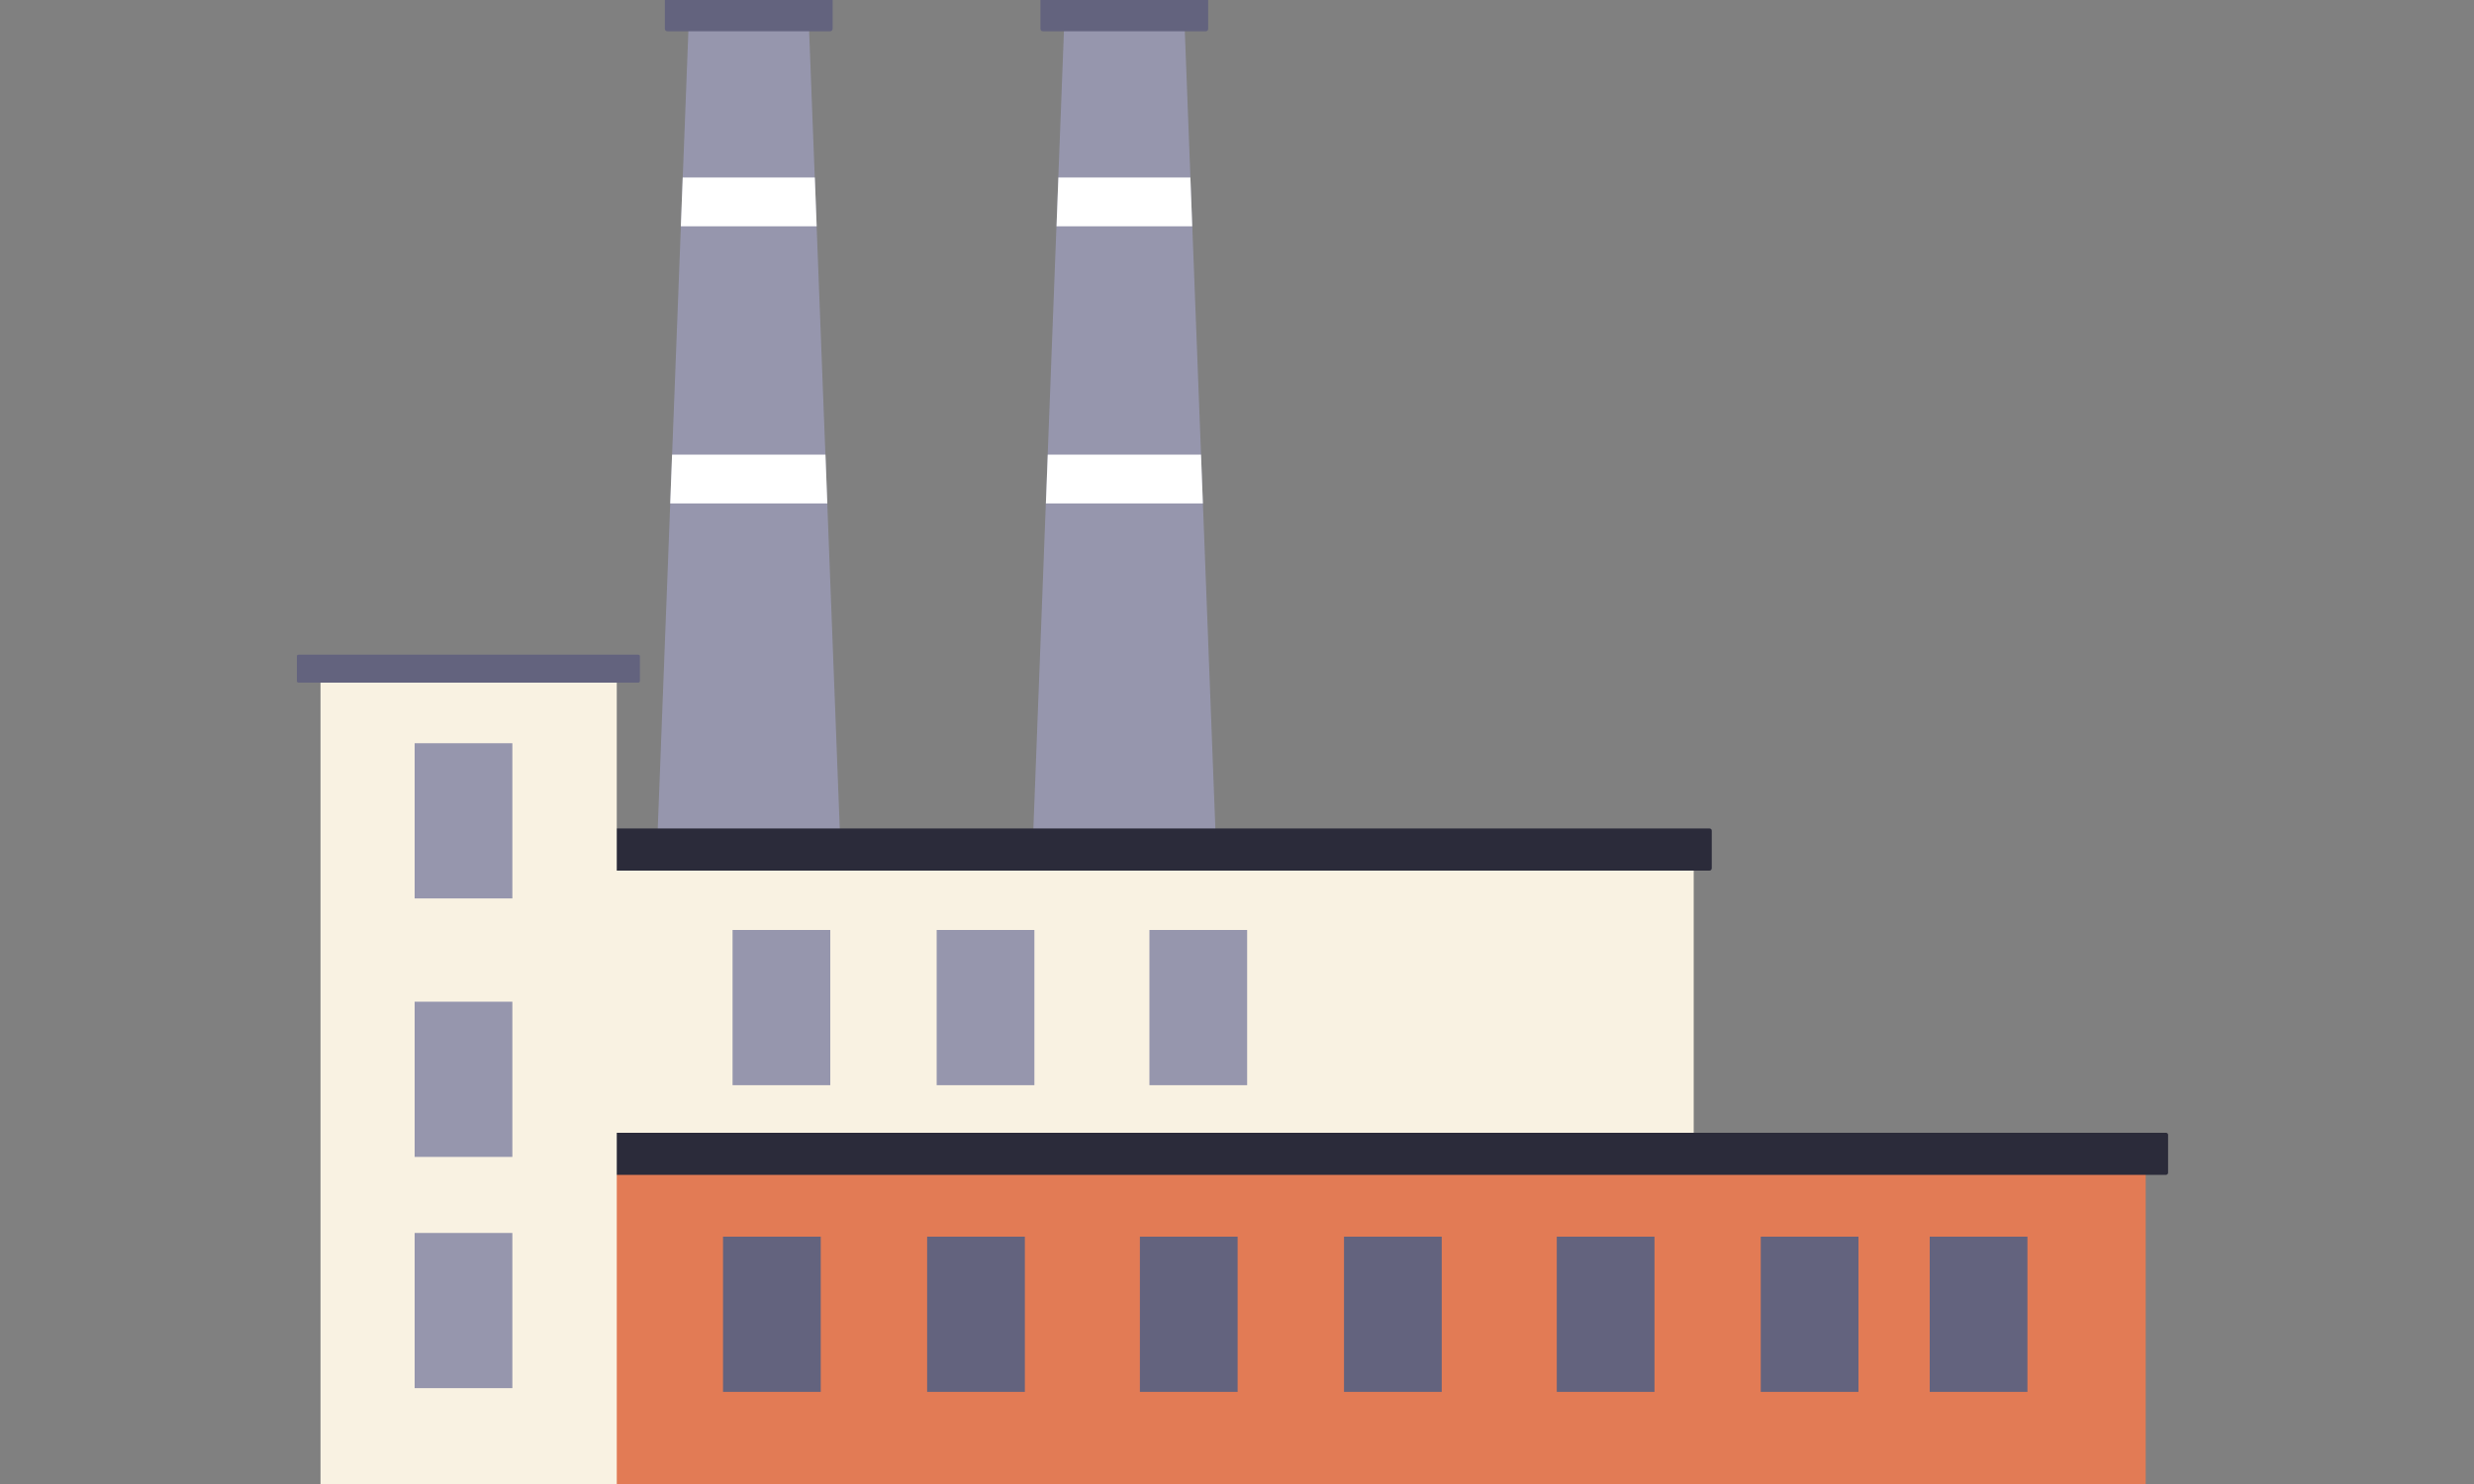 <svg width="200" height="120" viewBox="0 0 200 120" fill="none" xmlns="http://www.w3.org/2000/svg">
<rect x="0" y="0" width="200" height="120" fill="#808080" stroke="none"/>
<g clip-path="url(#clip0_10018_17359)">
<g clip-path="url(#clip1_10018_17359)">
<path d="M65.33 0.41H55.73L51.49 110.85H69.57L65.33 0.41Z" fill="#9696AD"/>
<path d="M67.11 -1H53.95C53.84 -1 53.75 -0.91 53.75 -0.8V2.33C53.75 2.44 53.84 2.53 53.95 2.53H67.11C67.22 2.53 67.31 2.44 67.31 2.33V-0.8C67.31 -0.91 67.22 -1 67.11 -1Z" fill="#63637E"/>
<path d="M55.041 18.3H66.021L65.871 14.35H55.191L55.041 18.3Z" fill="white"/>
<path d="M66.881 40.71L66.731 36.76H54.331L54.181 40.71H66.881Z" fill="white"/>
<path d="M95.7 0.41H86.09L81.86 110.85H99.93L95.7 0.41Z" fill="#9696AD"/>
<path d="M97.48 -1H84.31C84.2 -1 84.11 -0.91 84.11 -0.8V2.33C84.11 2.44 84.2 2.53 84.31 2.53H97.47C97.58 2.53 97.67 2.44 97.67 2.33V-0.8C97.67 -0.91 97.58 -1 97.48 -1Z" fill="#63637E"/>
<path d="M85.411 18.3H96.381L96.231 14.35H85.561L85.411 18.3Z" fill="white"/>
<path d="M97.241 40.71L97.091 36.76H84.701L84.551 40.71H97.241Z" fill="white"/>
<path d="M136.92 68.231H32.19V96.43H136.92V68.231Z" fill="#F9F2E2"/>
<path d="M138.19 66.99H29.51C29.4 66.99 29.32 67.08 29.32 67.18V70.21C29.32 70.32 29.41 70.4 29.51 70.4H138.19C138.3 70.4 138.38 70.31 138.38 70.21V67.18C138.39 67.07 138.3 66.99 138.19 66.99Z" fill="#2B2B3A"/>
<path d="M173.461 93.561H32.261V121.761H173.461V93.561Z" fill="#E27B55"/>
<path d="M66.35 100H58.45V112.55H66.35V100Z" fill="#63637E"/>
<path d="M82.85 100H74.95V112.55H82.85V100Z" fill="#63637E"/>
<path d="M100.05 100H92.15V112.55H100.05V100Z" fill="#63637E"/>
<path d="M116.55 100H108.65V112.55H116.55V100Z" fill="#63637E"/>
<path d="M67.121 75.2H59.221V87.75H67.121V75.2Z" fill="#9696AD"/>
<path d="M83.621 75.2H75.721V87.75H83.621V75.2Z" fill="#9696AD"/>
<path d="M100.82 75.2H92.92V87.75H100.82V75.2Z" fill="#9696AD"/>
<path d="M133.751 100H125.851V112.55H133.751V100Z" fill="#63637E"/>
<path d="M150.24 100H142.34V112.55H150.24V100Z" fill="#63637E"/>
<path d="M163.9 100H156V112.55H163.9V100Z" fill="#63637E"/>
<path d="M175.11 91.601H29.49C29.4 91.601 29.32 91.681 29.32 91.771V94.831C29.32 94.921 29.4 95.001 29.49 95.001H175.1C175.19 95.001 175.27 94.921 175.27 94.831V91.771C175.28 91.681 175.2 91.601 175.11 91.601Z" fill="#2B2B3A"/>
<path d="M49.86 54.75H25.91V121.79H49.86V54.75Z" fill="#F9F2E2"/>
<path d="M51.6 52.94H24.13C24.06 52.94 24 52.99 24 53.06V55.07C24 55.14 24.06 55.2 24.13 55.2H51.6C51.67 55.2 51.73 55.14 51.73 55.07V53.06C51.73 52.99 51.67 52.94 51.6 52.94Z" fill="#63637E"/>
<path d="M41.419 60.1H33.52V72.65H41.419V60.1Z" fill="#9696AD"/>
<path d="M41.419 81H33.52V93.55H41.419V81Z" fill="#9696AD"/>
<path d="M41.419 99.7H33.52V112.25H41.419V99.7Z" fill="#9696AD"/>
</g>
</g>
<defs>
<clipPath id="clip0_10018_17359">
<rect width="200" height="120" fill="white"/>
</clipPath>
<clipPath id="clip1_10018_17359">
<rect width="151.28" height="122.79" fill="white" transform="translate(24 -1)"/>
</clipPath>
</defs>
</svg>
